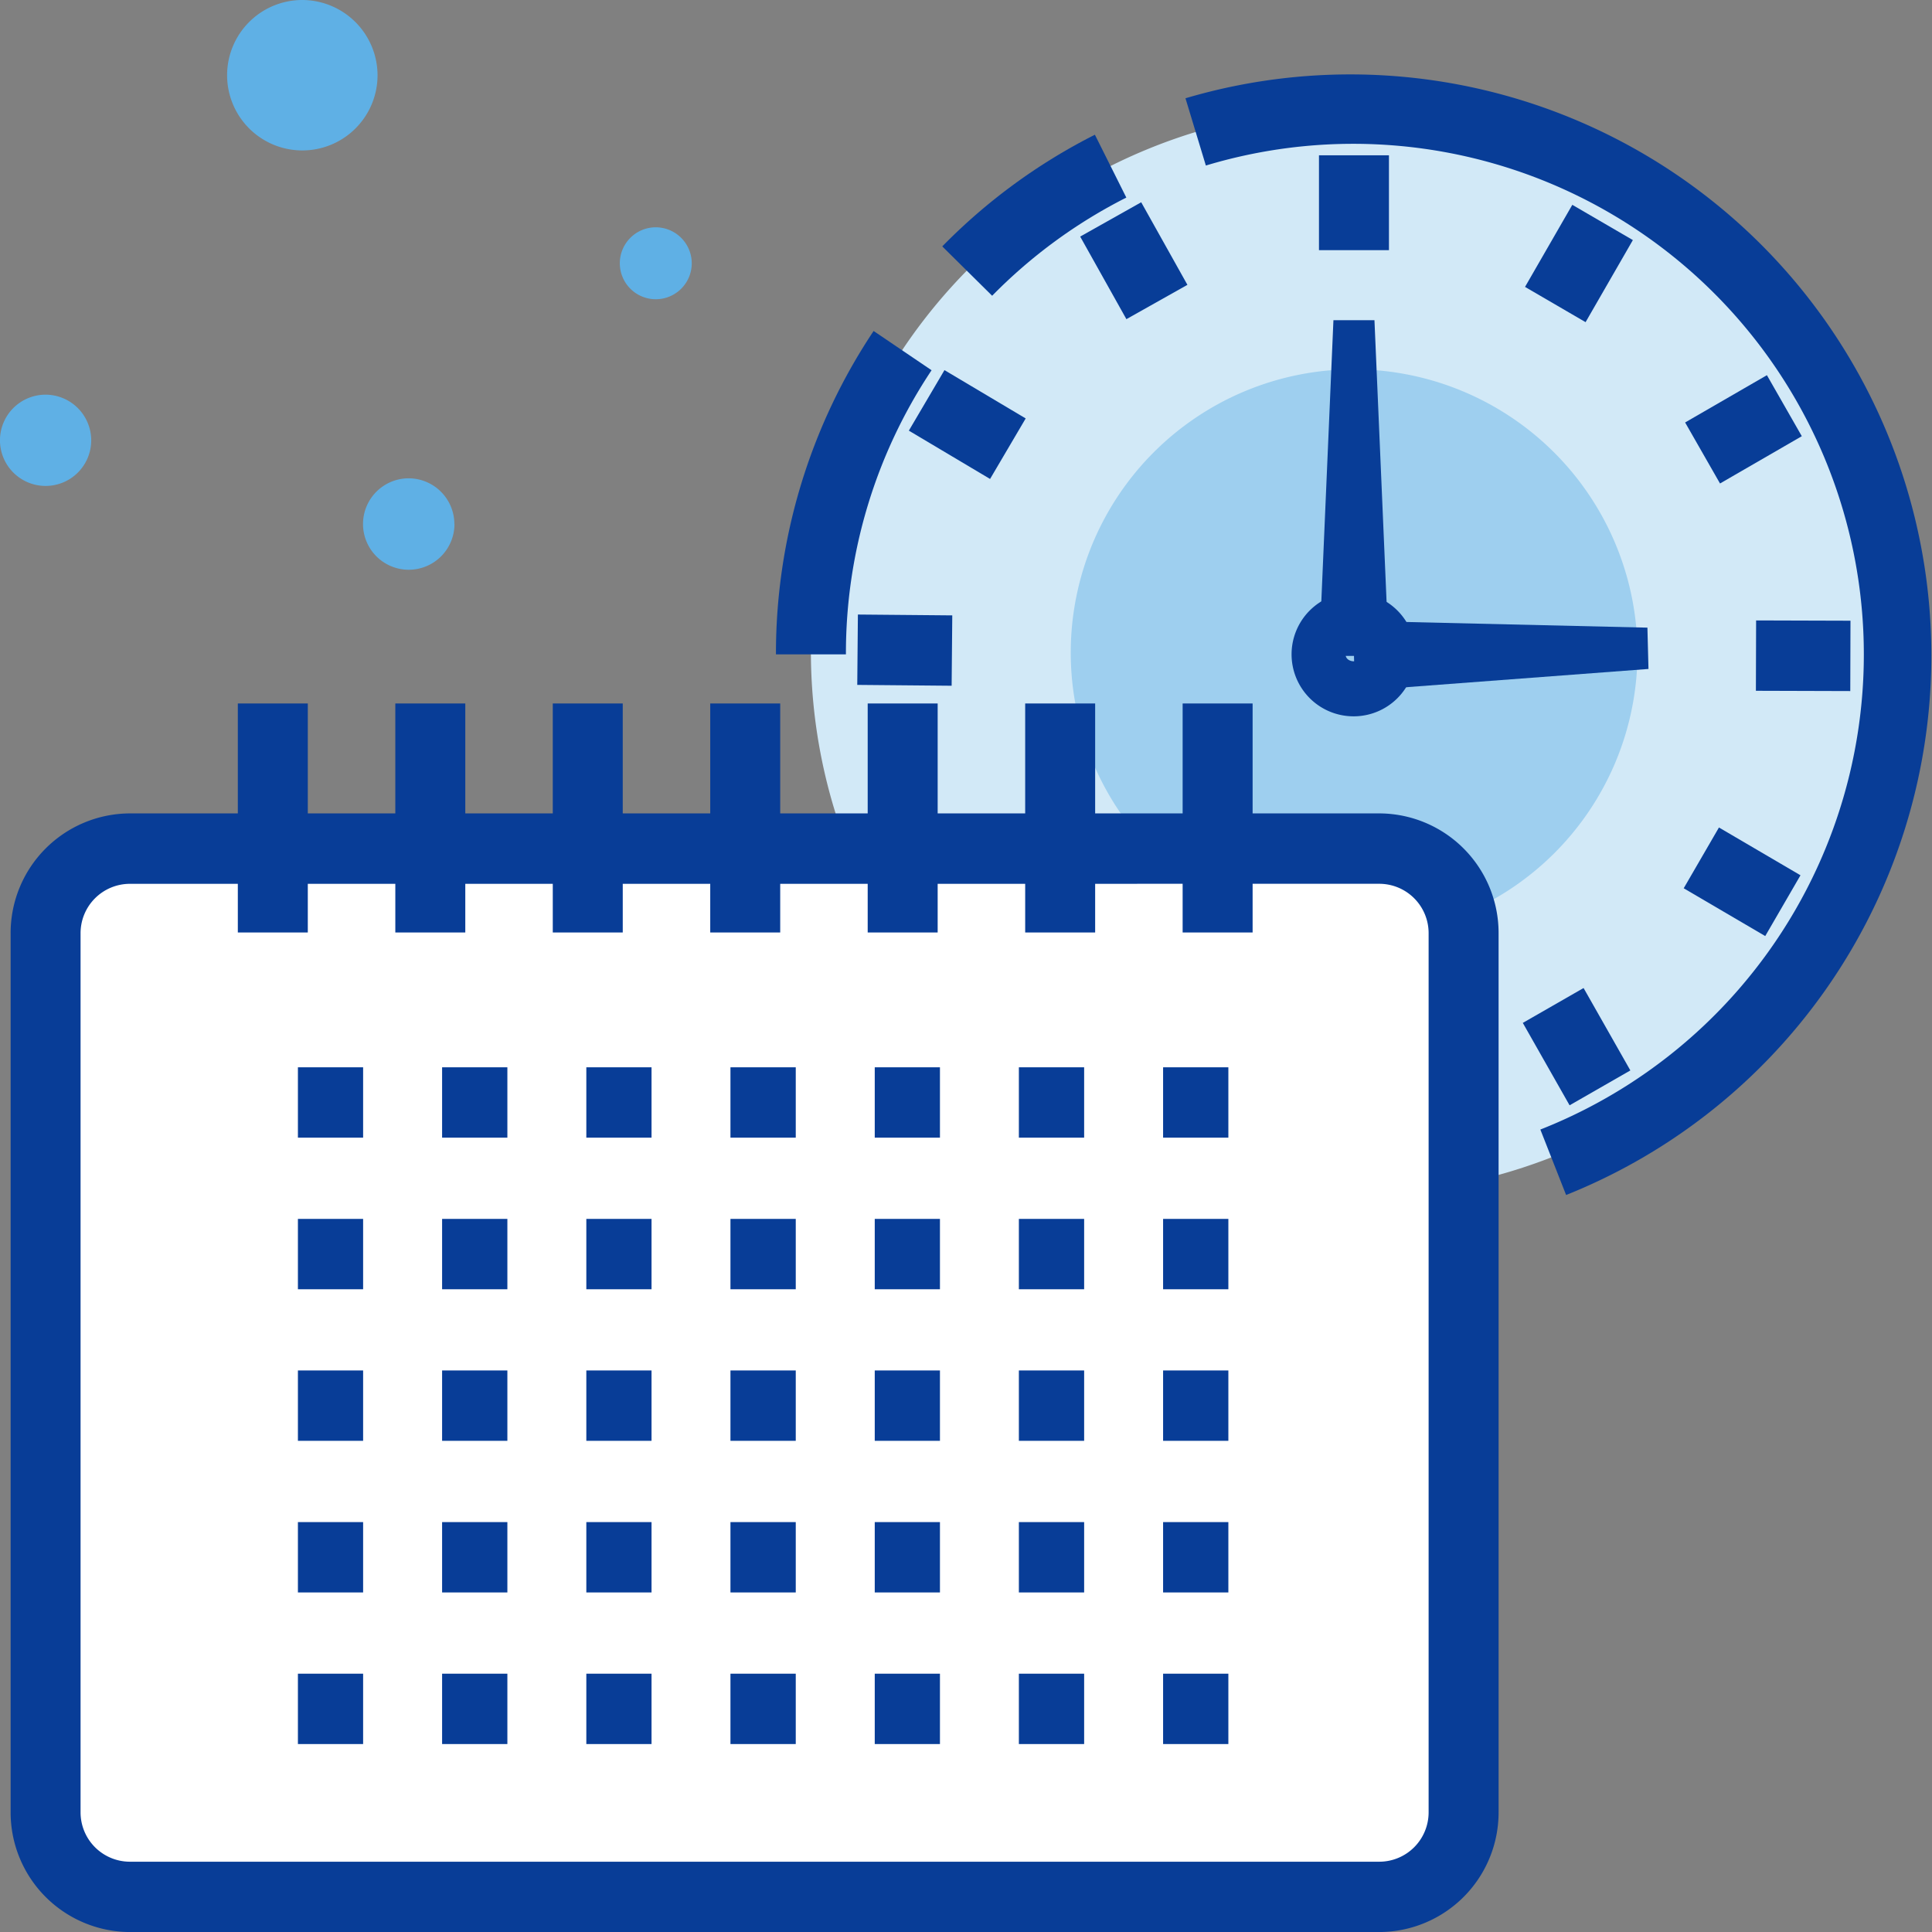 <svg id="icon3" xmlns="http://www.w3.org/2000/svg" width="60" height="60" viewBox="0 0 60 60">
  <rect x="0" y="0" width="60" height="60" fill="#808080" stroke="none"/>
  <path id="パス_224" data-name="パス 224" d="M51.114,19.266A16.865,16.865,0,1,1,34.25,2.312,16.91,16.91,0,0,1,51.114,19.266" transform="translate(7.799 1.055)" fill="#d2e9f7"/>
  <path id="パス_225" data-name="パス 225" d="M40.558,16.727a8.8,8.8,0,1,1-8.8-8.852,8.828,8.828,0,0,1,8.8,8.852" transform="translate(10.295 3.594)" fill="#9ecfef"/>
  <path id="パス_226" data-name="パス 226" d="M29.621,16.481a1.925,1.925,0,1,1,1.911-1.924,1.922,1.922,0,0,1-1.911,1.924m0-2.185a.261.261,0,0,0-.262.261c0,.287.52.287.52,0a.259.259,0,0,0-.258-.261" transform="translate(12.429 5.765)" fill="#083d97"/>
  <path id="パス_227" data-name="パス 227" d="M37.236,36.4l-.8-2.033A15.858,15.858,0,0,0,26.048,4.429L25.415,2.34A18.046,18.046,0,0,1,37.236,36.4" transform="translate(11.401 0.712)" fill="#083d97"/>
  <path id="パス_228" data-name="パス 228" d="M21.749,7.874,20.2,6.341A17.98,17.98,0,0,1,24.94,2.873l.976,1.952a15.857,15.857,0,0,0-4.168,3.05" transform="translate(9.063 1.311)" fill="#083d97"/>
  <path id="パス_229" data-name="パス 229" d="M18.808,17.1H16.635A18.035,18.035,0,0,1,19.668,7.058l1.8,1.219A15.837,15.837,0,0,0,18.808,17.1" transform="translate(7.463 3.221)" fill="#083d97"/>
  <path id="パス_230" data-name="パス 230" d="M42.4,50.649H3.591A2.62,2.62,0,0,1,.978,48.022v-27.3A2.62,2.62,0,0,1,3.591,18.1H42.4a2.621,2.621,0,0,1,2.613,2.627v27.3A2.621,2.621,0,0,1,42.4,50.649" transform="translate(0.439 8.259)" fill="#fff"/>
  <path id="パス_231" data-name="パス 231" d="M42.738,52.084H3.928a3.716,3.716,0,0,1-3.7-3.72v-27.3a3.716,3.716,0,0,1,3.7-3.72h38.81a3.714,3.714,0,0,1,3.7,3.72v27.3a3.714,3.714,0,0,1-3.7,3.72M3.928,19.531A1.533,1.533,0,0,0,2.4,21.066v27.3A1.533,1.533,0,0,0,3.928,49.9h38.81a1.533,1.533,0,0,0,1.527-1.535v-27.3a1.533,1.533,0,0,0-1.527-1.535Z" transform="translate(0.102 7.917)" fill="#083d97"/>
  <rect id="長方形_326" data-name="長方形 326" width="2.025" height="2.185" transform="translate(9.252 33.146)" fill="#083d97"/>
  <rect id="長方形_327" data-name="長方形 327" width="2.027" height="2.185" transform="translate(13.73 33.146)" fill="#083d97"/>
  <rect id="長方形_328" data-name="長方形 328" width="2.025" height="2.185" transform="translate(18.209 33.146)" fill="#083d97"/>
  <rect id="長方形_329" data-name="長方形 329" width="2.028" height="2.185" transform="translate(22.685 33.146)" fill="#083d97"/>
  <rect id="長方形_330" data-name="長方形 330" width="2.025" height="2.185" transform="translate(27.166 33.146)" fill="#083d97"/>
  <rect id="長方形_331" data-name="長方形 331" width="2.027" height="2.185" transform="translate(31.642 33.146)" fill="#083d97"/>
  <rect id="長方形_332" data-name="長方形 332" width="2.027" height="2.185" transform="translate(36.121 33.146)" fill="#083d97"/>
  <rect id="長方形_333" data-name="長方形 333" width="2.025" height="2.185" transform="translate(9.252 37.854)" fill="#083d97"/>
  <rect id="長方形_334" data-name="長方形 334" width="2.027" height="2.185" transform="translate(13.73 37.854)" fill="#083d97"/>
  <rect id="長方形_335" data-name="長方形 335" width="2.025" height="2.185" transform="translate(18.209 37.854)" fill="#083d97"/>
  <rect id="長方形_336" data-name="長方形 336" width="2.028" height="2.185" transform="translate(22.685 37.854)" fill="#083d97"/>
  <rect id="長方形_337" data-name="長方形 337" width="2.025" height="2.185" transform="translate(27.166 37.854)" fill="#083d97"/>
  <rect id="長方形_338" data-name="長方形 338" width="2.027" height="2.185" transform="translate(31.642 37.854)" fill="#083d97"/>
  <rect id="長方形_339" data-name="長方形 339" width="2.027" height="2.185" transform="translate(36.121 37.854)" fill="#083d97"/>
  <rect id="長方形_340" data-name="長方形 340" width="2.025" height="2.185" transform="translate(9.252 42.561)" fill="#083d97"/>
  <rect id="長方形_341" data-name="長方形 341" width="2.027" height="2.185" transform="translate(13.73 42.561)" fill="#083d97"/>
  <rect id="長方形_342" data-name="長方形 342" width="2.025" height="2.185" transform="translate(18.209 42.561)" fill="#083d97"/>
  <rect id="長方形_343" data-name="長方形 343" width="2.028" height="2.185" transform="translate(22.685 42.561)" fill="#083d97"/>
  <rect id="長方形_344" data-name="長方形 344" width="2.025" height="2.185" transform="translate(27.166 42.561)" fill="#083d97"/>
  <rect id="長方形_345" data-name="長方形 345" width="2.027" height="2.185" transform="translate(31.642 42.561)" fill="#083d97"/>
  <rect id="長方形_346" data-name="長方形 346" width="2.027" height="2.185" transform="translate(36.121 42.561)" fill="#083d97"/>
  <rect id="長方形_347" data-name="長方形 347" width="2.025" height="2.185" transform="translate(9.252 47.27)" fill="#083d97"/>
  <rect id="長方形_348" data-name="長方形 348" width="2.027" height="2.185" transform="translate(13.73 47.27)" fill="#083d97"/>
  <rect id="長方形_349" data-name="長方形 349" width="2.025" height="2.185" transform="translate(18.209 47.27)" fill="#083d97"/>
  <rect id="長方形_350" data-name="長方形 350" width="2.028" height="2.185" transform="translate(22.685 47.27)" fill="#083d97"/>
  <rect id="長方形_351" data-name="長方形 351" width="2.025" height="2.185" transform="translate(27.166 47.27)" fill="#083d97"/>
  <rect id="長方形_352" data-name="長方形 352" width="2.027" height="2.185" transform="translate(31.642 47.27)" fill="#083d97"/>
  <rect id="長方形_353" data-name="長方形 353" width="2.027" height="2.185" transform="translate(36.121 47.27)" fill="#083d97"/>
  <rect id="長方形_354" data-name="長方形 354" width="2.025" height="2.185" transform="translate(9.252 51.978)" fill="#083d97"/>
  <rect id="長方形_355" data-name="長方形 355" width="2.027" height="2.185" transform="translate(13.73 51.978)" fill="#083d97"/>
  <rect id="長方形_356" data-name="長方形 356" width="2.025" height="2.185" transform="translate(18.209 51.978)" fill="#083d97"/>
  <rect id="長方形_357" data-name="長方形 357" width="2.028" height="2.185" transform="translate(22.685 51.978)" fill="#083d97"/>
  <rect id="長方形_358" data-name="長方形 358" width="2.025" height="2.185" transform="translate(27.166 51.978)" fill="#083d97"/>
  <rect id="長方形_359" data-name="長方形 359" width="2.027" height="2.185" transform="translate(31.642 51.978)" fill="#083d97"/>
  <rect id="長方形_360" data-name="長方形 360" width="2.027" height="2.185" transform="translate(36.121 51.978)" fill="#083d97"/>
  <rect id="長方形_361" data-name="長方形 361" width="2.173" height="7.112" transform="translate(7.386 21.847)" fill="#083d97"/>
  <rect id="長方形_362" data-name="長方形 362" width="2.173" height="7.112" transform="translate(12.277 21.847)" fill="#083d97"/>
  <rect id="長方形_363" data-name="長方形 363" width="2.173" height="7.112" transform="translate(17.167 21.847)" fill="#083d97"/>
  <rect id="長方形_364" data-name="長方形 364" width="2.173" height="7.112" transform="translate(22.057 21.847)" fill="#083d97"/>
  <rect id="長方形_365" data-name="長方形 365" width="2.173" height="7.112" transform="translate(26.947 21.847)" fill="#083d97"/>
  <rect id="長方形_366" data-name="長方形 366" width="2.173" height="7.112" transform="translate(31.838 21.847)" fill="#083d97"/>
  <rect id="長方形_367" data-name="長方形 367" width="2.173" height="7.112" transform="translate(36.728 21.847)" fill="#083d97"/>
  <rect id="長方形_368" data-name="長方形 368" width="2.173" height="2.946" transform="translate(40.962 4.823)" fill="#083d97"/>
  <path id="パス_454" data-name="パス 454" d="M0,0,2.943-.007,2.938,2.17l-2.943.007Z" transform="matrix(0.501, -0.865, 0.865, 0.501, 47.361, 8.91)" fill="#083d97"/>
  <path id="パス_455" data-name="パス 455" d="M0,0,2.934-.007,2.929,2.176l-2.934.007Z" transform="translate(52.333 13.12) rotate(-29.897)" fill="#083d97"/>
  <rect id="長方形_371" data-name="長方形 371" width="2.185" height="2.931" transform="translate(54.531 21.453) rotate(-89.83)" fill="#083d97"/>
  <path id="パス_456" data-name="パス 456" d="M0,0,2.182-.005,2.175,2.93l-2.182.005Z" transform="translate(52.289 27.586) rotate(-59.76)" fill="#083d97"/>
  <path id="パス_457" data-name="パス 457" d="M0,0,2.176-.005,2.169,2.938l-2.176.005Z" transform="translate(47.292 31.767) rotate(-29.72)" fill="#083d97"/>
  <rect id="長方形_374" data-name="長方形 374" width="2.185" height="2.931" transform="matrix(0.009, -1, 1, 0.009, 26.623, 21.27)" fill="#083d97"/>
  <path id="パス_458" data-name="パス 458" d="M0,0,2.181-.005,2.174,2.93l-2.181.005Z" transform="translate(28.225 13.374) rotate(-59.391)" fill="#083d97"/>
  <path id="パス_459" data-name="パス 459" d="M0,0,2.174,0,2.168,2.939l-2.174,0Z" transform="translate(33.546 7.347) rotate(-29.352)" fill="#083d97"/>
  <path id="パス_232" data-name="パス 232" d="M15.522,5.97A1.117,1.117,0,1,1,14.4,4.847,1.12,1.12,0,0,1,15.522,5.97" transform="translate(5.961 2.212)" fill="#5fb0e5"/>
  <path id="パス_233" data-name="パス 233" d="M2.833,9.84A1.417,1.417,0,1,1,1.417,8.416,1.421,1.421,0,0,1,2.833,9.84" transform="translate(0 3.841)" fill="#5fb0e5"/>
  <path id="パス_234" data-name="パス 234" d="M10.623,11.624A1.42,1.42,0,1,1,9.2,10.2a1.424,1.424,0,0,1,1.42,1.427" transform="translate(3.491 4.654)" fill="#5fb0e5"/>
  <path id="パス_235" data-name="パス 235" d="M9.541,2.349A2.336,2.336,0,1,1,7.2,0,2.343,2.343,0,0,1,9.541,2.349" transform="translate(2.184)" fill="#5fb0e5"/>
  <path id="パス_236" data-name="パス 236" d="M28.277,17.254l.449-10.426H30l.449,10.426Z" transform="translate(12.685 3.116)" fill="#083d97"/>
  <path id="パス_237" data-name="パス 237" d="M29.008,13.237l9.141.214.033,1.283-9.118.687Z" transform="translate(13.013 6.041)" fill="#083d97"/>
</svg>
